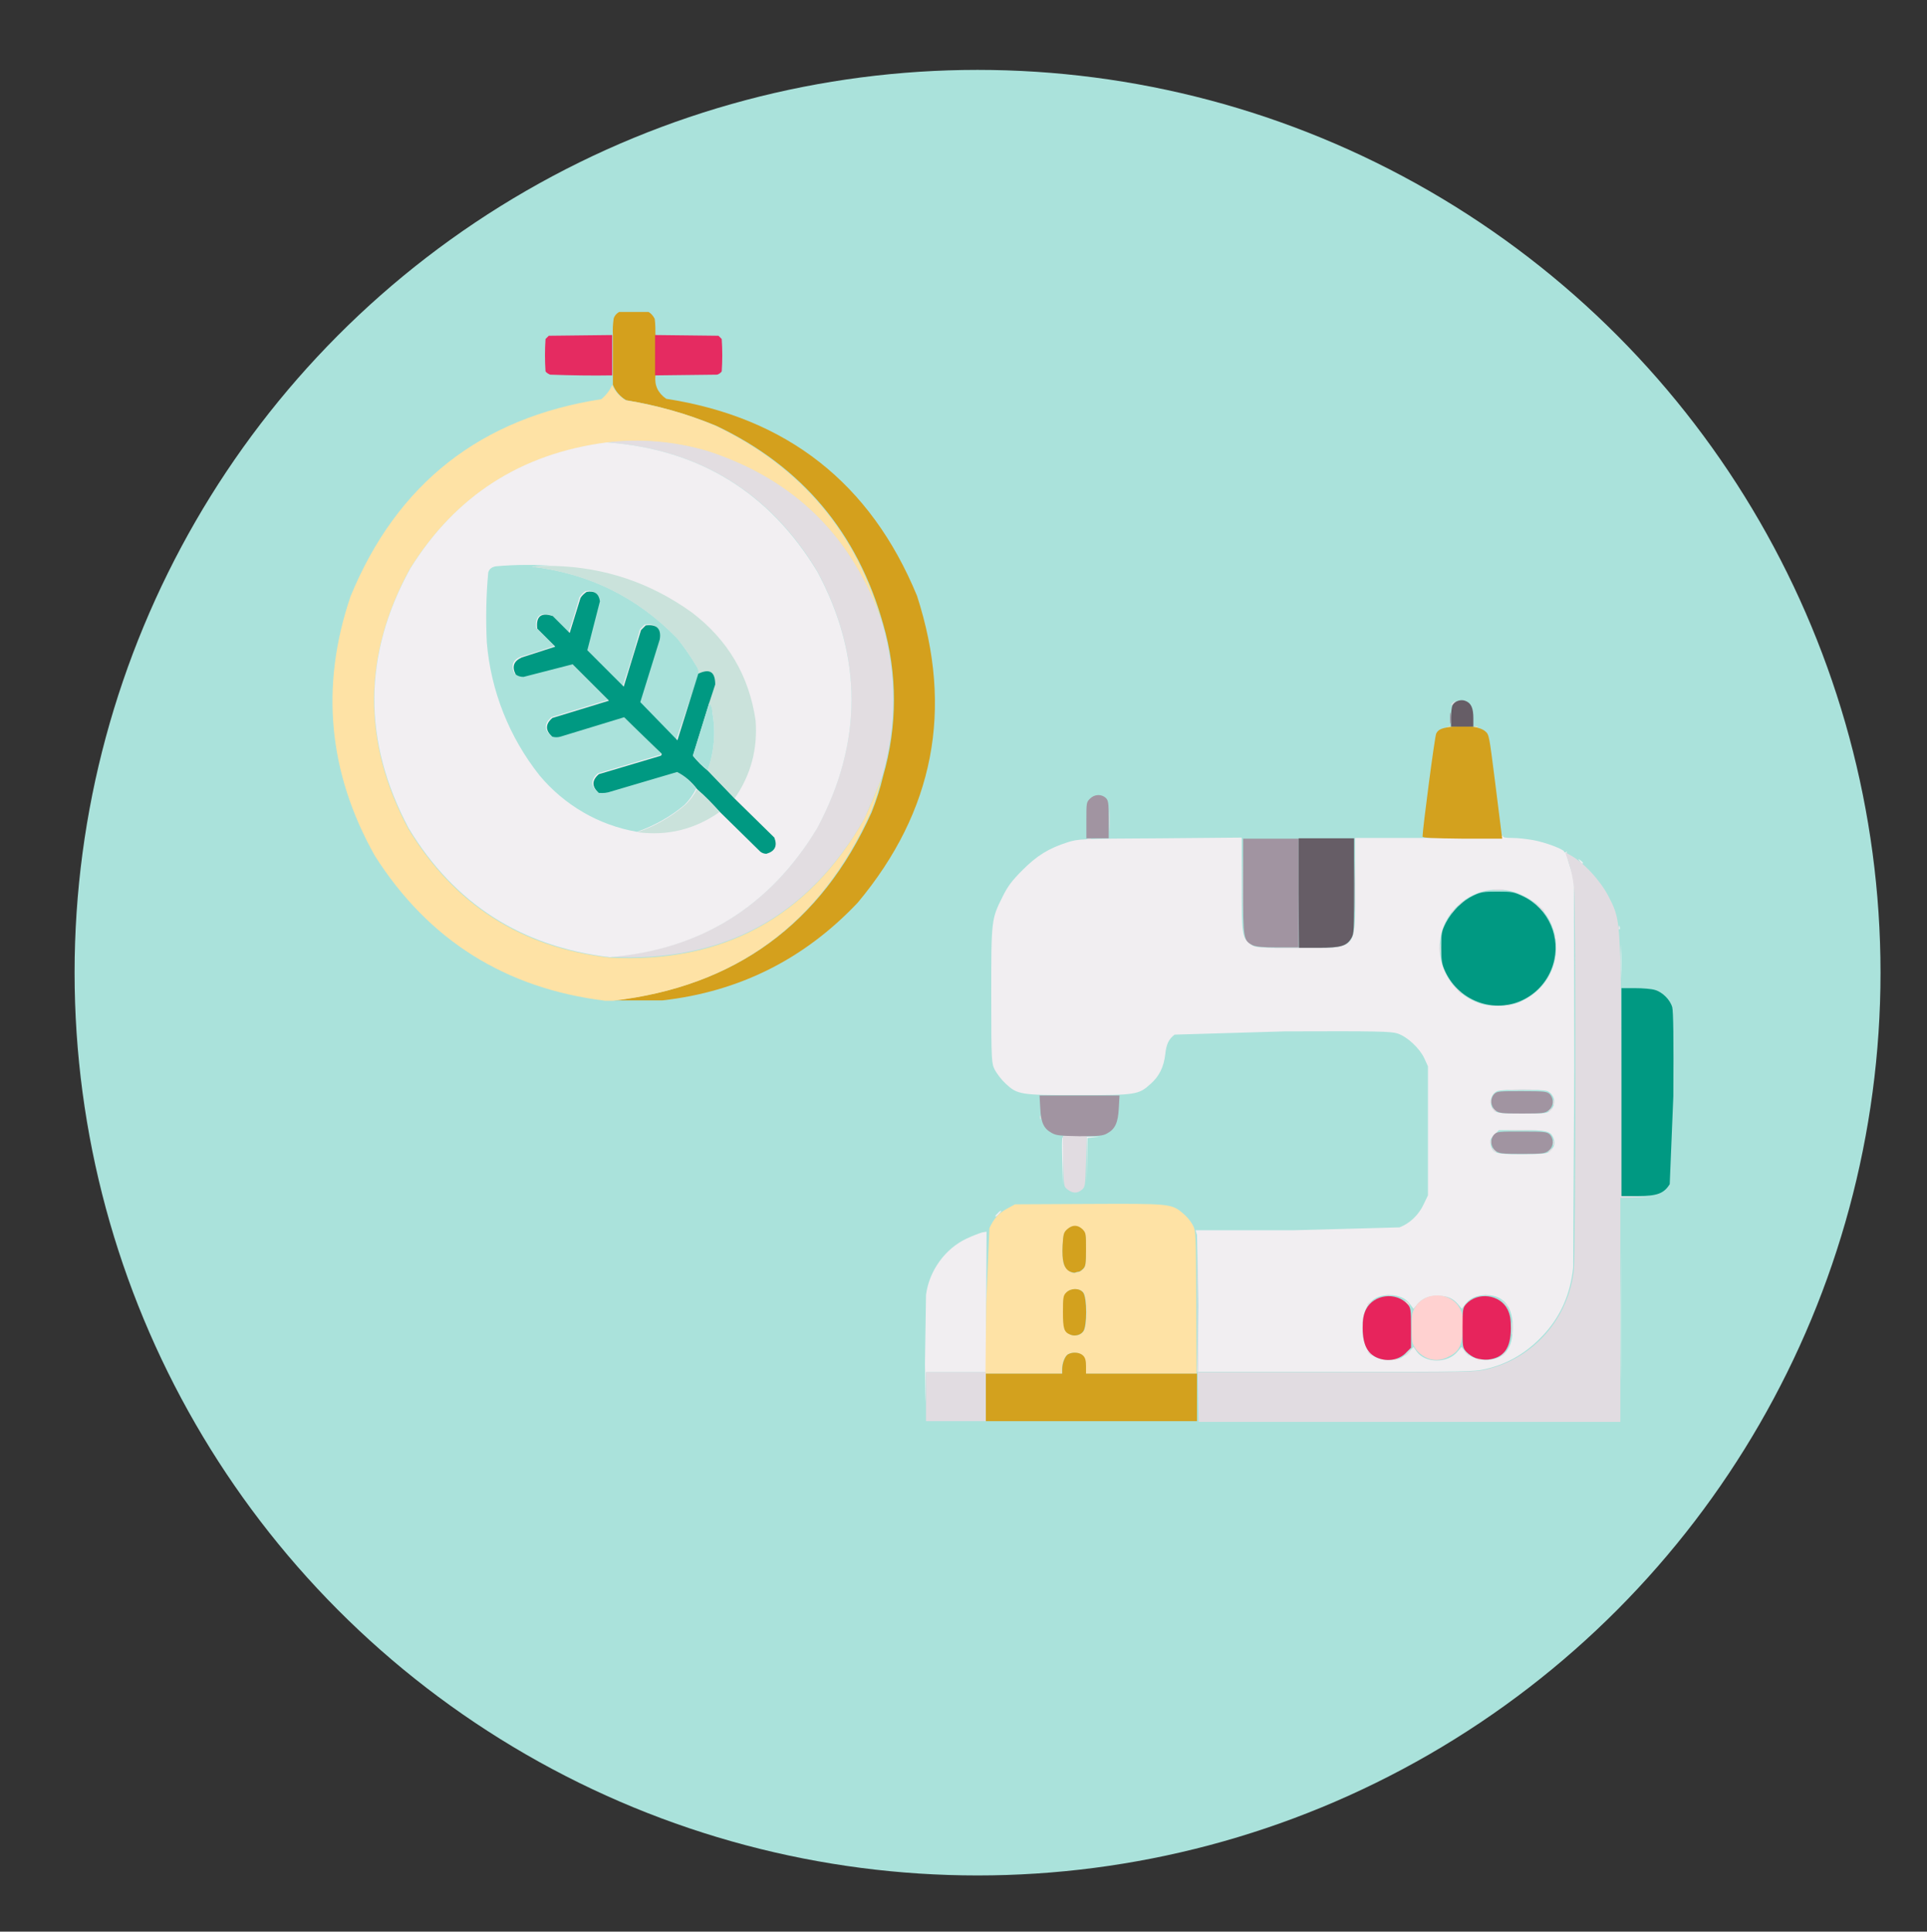 <?xml version="1.0" encoding="UTF-8"?> <svg xmlns:v="https://vecta.io/nano" xmlns="http://www.w3.org/2000/svg" xmlns:xlink="http://www.w3.org/1999/xlink" version="1.1" id="Calque_1" x="0px" y="0px" viewBox="0 0 534.8 536.2" style="enable-background:new 0 0 534.8 536.2;" xml:space="preserve"><rect x="0" y="0" width="534.8" height="536.2" fill="#333333" stroke="none"/> <style type="text/css"> .st0{fill:#AAE2DB;} .st1{fill-rule:evenodd;clip-rule:evenodd;fill:#D4A01D;} .st2{fill-rule:evenodd;clip-rule:evenodd;fill:#E7245C;fill-opacity:0.96;} .st3{fill-rule:evenodd;clip-rule:evenodd;fill:#FFE2A5;fill-opacity:0.99;} .st4{fill-rule:evenodd;clip-rule:evenodd;fill:#E2DDE1;} .st5{fill-rule:evenodd;clip-rule:evenodd;fill:#F2EFF2;} .st6{fill-rule:evenodd;clip-rule:evenodd;fill:#AAE2DB;} .st7{fill-rule:evenodd;clip-rule:evenodd;fill:#CAE2DB;} .st8{fill-rule:evenodd;clip-rule:evenodd;fill:#009982;} .st9{fill:#F1EEF1;} .st10{fill:#E1DCE1;} .st11{fill:#FFD1D0;} .st12{fill:#FEE2A5;} .st13{fill:#D3A11E;} .st14{fill:#A194A1;} .st15{fill:#009982;} .st16{fill:#E7245C;} .st17{fill:#665D66;} </style> <circle class="st0" cx="271.3" cy="270" r="250.6"></circle> <g> <path class="st1" d="M171.8,86.6h8.2c0.7,0.4,1.3,1.1,1.7,1.9c0.2,1.5,0.2,3,0.2,4.5v11.2c-0.3,2.8,0.7,4.9,3,6.5 c33.5,5.2,56.7,23.4,69.6,54.7c10.2,31.5,4.7,59.8-16.4,85.1c-14.8,15.7-32.9,24.8-54.3,27.2h-13.4c33.7-3.9,57.6-21.3,71.5-52.2 c1.3-3.3,2.4-6.6,3.2-10.1c4-13.8,4-28.4,0-42.2c-7.1-25.3-22.5-43.7-46.3-55c-8-3.3-16.4-5.7-25-7.1c-1.7-1-3-2.5-3.7-4.3V93 c-0.1-1.5,0-3,0.2-4.5C170.5,87.7,171,87.1,171.8,86.6L171.8,86.6z"></path> <path class="st2" d="M169.9,93v11.2c-5.7,0.1-11.4,0-17.2-0.2c-0.5-0.2-1-0.5-1.3-0.9c-0.2-3-0.2-6,0-9l0.9-0.9L169.9,93L169.9,93z M181.9,93l17.5,0.2l0.9,0.9c0.2,3,0.2,6,0,9c-0.3,0.4-0.8,0.8-1.3,0.9l-17.2,0.2V93z"></path> <path class="st3" d="M169.9,106.8c0.7,1.8,2.1,3.3,3.7,4.3c8.6,1.4,17,3.7,25,7.1c23.8,11.4,39.2,29.7,46.3,55 c-8.2-24-24.3-40-48.5-47.9c-9.2-2.7-18.5-3.5-28-2.4c-23.8,3.1-42,14.8-54.7,35.1c-13,23.9-13.2,47.9-0.4,72 c12.7,21,31.3,33,55.8,35.8c31.5,1.7,55.1-11.1,70.7-38.4c1.8-3.9,3.5-7.9,5-11.9c-0.8,3.4-1.8,6.8-3.2,10.1 c-13.9,30.9-37.7,48.3-71.5,52.2H168c-27.7-3.4-49.1-16.8-64-40.3c-12.9-23-15.2-47-6.7-72c12.9-31.3,36.1-49.5,69.6-54.7 C168.3,109.6,169.3,108.3,169.9,106.8L169.9,106.8z"></path> <path class="st4" d="M168.4,122.8c9.4-1.1,18.8-0.3,28,2.4c24.2,7.9,40.3,23.9,48.5,47.9c4,13.8,4,28.4,0,42.2c-1.6,4-3.3,8-5,11.9 c-15.6,27.3-39.2,40.1-70.7,38.4c25.4-2.1,44.6-14.1,57.6-35.8c12.7-23.8,12.7-47.5,0-71.3C213.6,136.7,194.1,124.7,168.4,122.8 L168.4,122.8z"></path> <path class="st5" d="M168.4,122.8c25.7,1.9,45.1,13.9,58.4,35.8c12.7,23.7,12.7,47.5,0,71.3c-13.1,21.7-32.3,33.7-57.6,35.8 c-24.5-2.9-43.1-14.8-55.8-35.8c-12.8-24.1-12.7-48.1,0.4-72C126.4,137.6,144.6,125.9,168.4,122.8L168.4,122.8z"></path> <path class="st6" d="M153.9,157.1c-2.1-0.1-4.2,0-6.3,0.2c15.9,1.8,29.4,8.5,40.5,20c2,2.6,3.9,5.3,5.6,8.2c0.2,0.5,0.2,1,0.2,1.5 l-6.2,18.3c-3.5-3.4-7-7-10.3-10.6l5.4-17.4c0.4-3-0.9-4.4-3.9-3.9l-1.3,1.3c-1.4,5.3-3,10.5-4.8,15.7l-10.1-10.1 c1-4.6,2.2-9.1,3.5-13.6c-0.3-2.2-1.6-3-3.7-2.6c-0.7,0.4-1.2,1-1.7,1.7c-0.9,3.3-1.9,6.5-3,9.7l-4.7-4.7c-3.2-1-4.6,0.2-4.3,3.5 l5,5c-3.1,1.1-6.2,2.1-9.3,3c-2.2,0.9-2.8,2.5-1.7,4.7c0.6,0.5,1.4,0.8,2.2,0.7c4.5-1.3,9.1-2.5,13.6-3.5l10.1,10.1l-15.7,4.8 c-2,1.8-2,3.5,0,5.2c0.7,0.2,1.5,0.2,2.2,0l17.7-5.4c3.6,3.2,7.1,6.6,10.4,10.1c0.2,0.4,0,0.7-0.6,0.7l-16.8,5c-2,1.7-2,3.5,0,5.2 c1.1,0.2,2.3,0,3.4-0.4c6.1-1.9,12.2-3.7,18.3-5.4c2.2,1.2,4.1,2.8,5.6,4.8c-0.8,1.6-1.9,3.2-3.2,4.5c-3.9,3.3-8.4,5.8-13.2,7.5 c-10.6-1.8-20.2-7.4-27.1-15.7c-8.4-10.6-13.5-23.5-14.6-36.9c-0.3-6.5-0.2-13,0.4-19.4c0.3-1,1-1.5,2.1-1.7 C143.2,156.7,148.6,156.7,153.9,157.1L153.9,157.1z"></path> <path class="st7" d="M153.9,157.1c14,0.4,26.7,4.7,38.1,12.9c10,7.6,15.9,17.6,17.7,30c0.6,7.9-1.3,15.1-5.8,21.6l-7.5-7.8 c1.8-5.1,2.3-10.7,1.3-16c-0.1-1-0.4-1.9-0.9-2.6c0.5-1.7,1.1-3.5,1.7-5.2c0-3.5-1.5-4.5-4.7-3c0.1-0.5,0-1-0.2-1.5 c-1.7-2.9-3.5-5.6-5.6-8.2c-11.1-11.5-24.6-18.1-40.5-20C149.6,157.1,151.8,157.1,153.9,157.1L153.9,157.1z"></path> <path class="st8" d="M193.8,187c3.2-1.5,4.7-0.5,4.7,3l-1.7,5.2l-4.5,14.6c1.2,1.5,2.6,2.9,4.1,4.1l7.5,7.8l11,10.8 c0.9,2.3,0.2,3.8-2.2,4.5c-0.6,0-1.2-0.2-1.7-0.6l-11.2-11c-2-2.2-4.1-4.4-6.3-6.3c-1.5-2-3.4-3.7-5.6-4.8l-18.3,5.4 c-1.1,0.4-2.2,0.5-3.4,0.4c-2-1.7-2-3.5,0-5.2l16.8-5c0.5-0.1,0.7-0.3,0.6-0.7l-10.4-10.1l-17.7,5.4c-0.7,0.2-1.5,0.2-2.2,0 c-2-1.7-2-3.5,0-5.2l15.7-4.8l-10.1-10.1l-13.6,3.5c-0.8,0-1.6-0.2-2.2-0.7c-1.1-2.2-0.5-3.7,1.7-4.7l9.3-3l-5-5 c-0.4-3.4,1.1-4.6,4.3-3.5l4.7,4.7l3-9.7c0.4-0.7,1-1.2,1.7-1.7c2.2-0.4,3.4,0.5,3.7,2.6l-3.5,13.6l10.1,10.1l4.8-15.7l1.3-1.3 c3-0.4,4.4,0.9,3.9,3.9l-5.4,17.4l10.3,10.6L193.8,187L193.8,187z"></path> <path class="st6" d="M196.8,195.2c0.6,0.7,0.9,1.6,0.9,2.6c1,5.4,0.5,10.9-1.3,16c-1.5-1.2-2.9-2.6-4.1-4.1L196.8,195.2 L196.8,195.2z"></path> <path class="st7" d="M193.4,219.1c2.2,2,4.4,4.1,6.3,6.3c-6.8,4.8-14.4,6.7-22.8,5.6c4.8-1.6,9.3-4.2,13.2-7.5 C191.5,222.2,192.6,220.7,193.4,219.1L193.4,219.1z"></path> </g> <path class="st9" d="M256.7,378.6l0.3-19.2c0.9-6.7,5.3-12.8,11.3-15.6c1.7-0.8,3.6-1.5,4.3-1.7l1.2-0.2l-0.1,19.5l-0.1,19.5h-8.3 H257l-0.1,7C256.9,391.7,256.8,387.5,256.7,378.6L256.7,378.6z M449.8,363.4l0.1-15.7v31.3C449.9,387.7,449.8,380.7,449.8,363.4z M332.6,362.5l-0.4-19.7l-0.4-1.3H359l29.4-0.8c2.9-1.1,5.4-3.5,6.8-6.6l1.1-2.3v-17.8V296l-1-2.2c-1.3-2.8-4.7-6-7.4-6.9 c-1.8-0.6-5.3-0.7-31.4-0.6l-30.5,0.9c-1.6,1.2-2.3,2.6-2.6,5.4c-0.4,3.6-1.7,6.2-4.1,8.3c-3.3,3-4.1,3.1-20,3.1 c-16,0-16.9-0.1-20.2-3.2c-1.1-1-2.4-2.7-3-3.8c-0.9-1.9-1-2-1-20.6c0-21.1,0-21.2,3.2-27.6c1.4-2.8,2.5-4.3,5.5-7.3 c4-4,7.2-6,12.5-7.7c2.9-0.9,3.3-1,25.6-1.1l22.7-0.2v13c0,14.3,0.1,14.8,2.6,16.7c1.1,0.8,1.7,0.9,13.1,0.9 c16.9,0,15.8,1.2,15.8-17.5v-13h20.3l20.5-0.5c0.2-0.4,0.2-0.4,0.2,0c0,0.4,0.9,0.5,2.7,0.5c1.5,0,4,0.3,5.7,0.6 c3.4,0.6,8.6,2.6,8.6,3.2c0,0.2,0.2,0.3,0.5,0.1c0.3-0.2,0.4-0.1,0.2,0.1s0.3,2,0.9,3.9l1.1,3.5l0.1,51.9l-0.3,56 c-0.8,7.4-3.5,13.6-8.4,18.8c-4.5,4.8-9.7,7.9-15.8,9.3c-3.3,0.8-4.9,0.8-41.8,0.8l-38.3,0L332.6,362.5z M388.5,377.1 c0.6-0.2,1.7-1.1,2.5-1.8l1.3-1.4l0.9,1.3c2.4,3.3,8.6,3.3,11.3,0l1.1-1.3l0.9,1.1c1.2,1.6,3.4,2.5,5.9,2.5c4.2,0,6.8-2.3,7.3-6.7 c0.8-7.2-1.8-11.3-7.2-11.3c-2.7,0-4.6,0.8-5.9,2.6l-0.9,1.2l-1-1.2c-1.5-1.8-3.1-2.4-5.7-2.4s-4.2,0.7-5.7,2.4l-1,1.2l-0.9-1.2 c-1.3-1.8-3.2-2.6-5.9-2.6c-4.3,0-6.8,2.5-7.3,7.3c-0.5,4.9,0.9,8.7,3.7,10C383.2,377.6,386.8,377.8,388.5,377.1L388.5,377.1z M430.4,319.3c1.1-1.1,1.3-2.1,0.6-3.7c-0.8-1.6-2-1.9-8.7-1.9H416l-1.3,1.3c-1.1,1.1-1.2,1.5-1,2.6c0.5,2.6,1.2,2.8,8.8,2.8 C429.2,320.3,429.4,320.3,430.4,319.3L430.4,319.3z M430.4,308.1c1.6-1.6,1.1-4.2-0.9-5.2c-1.4-0.6-12.6-0.6-14,0 c-2.1,0.9-2.4,4.3-0.5,5.6c0.7,0.5,2.3,0.6,7.6,0.6C429.2,309.1,429.4,309.1,430.4,308.1L430.4,308.1z M422.9,277.6 c12-6.1,12-23.1,0-28.9c-5.9-3.1-13.2-2.1-18.1,2.5c-9,8.1-6,22.9,5.5,27.2c1.7,0.6,3,0.8,6.1,0.7 C419.9,278.9,420.7,278.8,422.9,277.6L422.9,277.6z M276.8,336.9c0.4-0.5,0.8-0.8,1-0.8s-0.1,0.4-0.5,0.8c-0.4,0.5-0.8,0.8-1,0.8 S276.3,337.3,276.8,336.9z M294.8,322.1c-0.1-3.7-0.1-6.6,0.1-6.4c0.2,0.2,0.3,3.2,0.2,6.7l-0.1,6.4L294.8,322.1z M301.6,321.8 l0-6.3l1.8,0l1.8,0l-1.7,0.2l-1.7,0.2l-0.1,6.2l-0.1,6.2L301.6,321.8z M449.8,266.9c0-4.1,0.1-5.7,0.1-3.6c0.1,2.1,0.1,5.5,0,7.5 C449.9,272.8,449.8,271.1,449.8,266.9L449.8,266.9z M449.3,257.4c0-0.5,0.1-0.6,0.2-0.2c0.1,0.3,0.1,0.7,0,0.8 C449.3,258,449.2,257.8,449.3,257.4L449.3,257.4z M438.4,239c-0.5-0.7-0.5-0.7,0.2-0.2c0.7,0.5,0.9,0.9,0.6,0.9 C439,239.8,438.7,239.4,438.4,239L438.4,239z"></path> <path class="st10" d="M257,387.7v-6.8h8.3h8.3v6.8v6.8h-8.3H257V387.7z M332.4,381.2l-0.1-25.6c0.1-10.3,0.2-9.2,0.2,6.5l0.1,18.8 l38.3,0c36.9,0,38.4,0,41.8-0.8c13-3.1,22.6-14.1,24.1-27.6c0.5-4.7,0.6-101.4,0-106.5c-0.3-2.2-0.7-4.4-1.4-6.5l-1-2.9l1.1,0.6 c3.8,2,8.4,6.9,10.8,11.4c2.7,5.1,3,6.7,3.4,18.3c0.2,5.8,0.3,22.9,0.4,37.9l0,27.3l4.3,0.1l4.3,0.1l-4.5,0.1l-4.5,0.1v31.1v31.1 h-58.5h-58.5L332.4,381.2z M379.8,375.6c-0.5-0.7-0.5-0.7,0.2-0.2c0.7,0.5,0.9,0.9,0.6,0.9C380.5,376.3,380.2,376,379.8,375.6 L379.8,375.6z M390.5,375.5c0.4-0.5,0.8-0.8,1-0.8s-0.1,0.4-0.5,0.8c-0.4,0.5-0.8,0.8-1,0.8S390.1,375.9,390.5,375.5z M406.6,375.4 l-0.8-0.9l0.9,0.8c0.9,0.7,1.1,1.1,0.8,1.1C407.5,376.3,407.1,375.9,406.6,375.4z M416.8,376.2c0-0.1,0.3-0.4,0.7-0.7 c0.7-0.5,0.7-0.5,0.2,0.2C417.2,376.3,416.8,376.5,416.8,376.2L416.8,376.2z M419.5,368.6c0-1.6,0.1-2.2,0.2-1.3 c0.1,1,0.1,1.9,0,2.9C419.5,370.9,419.5,370.2,419.5,368.6L419.5,368.6z M378,368.4c0-1.5,0.1-2.1,0.2-1.3c0.1,0.7,0.1,2,0,2.7 C378,370.5,378,369.9,378,368.4L378,368.4z M417.2,361.5l-1-1.1l1.1,1c1.1,0.9,1.3,1.3,1,1.3C418.3,362.6,417.8,362.1,417.2,361.5 L417.2,361.5z M379.5,362.1c0-0.1,0.3-0.4,0.7-0.7c0.7-0.5,0.7-0.5,0.2,0.2C379.8,362.2,379.5,362.4,379.5,362.1L379.5,362.1z M384.8,359.4c0.3-0.1,0.8-0.1,1,0s0.1,0.2-0.5,0.2S384.5,359.6,384.8,359.4L384.8,359.4z M411.8,359.4c0.3-0.1,0.8-0.1,1,0 s0.1,0.2-0.5,0.2S411.5,359.6,411.8,359.4L411.8,359.4z M296.3,330.2c-1.1-0.8-1.1-0.9-1.2-7.9l-0.1-7h3.3h3.3l-0.2,7.1 c-0.2,6.8-0.2,7.1-1.2,7.9C299,331.3,297.7,331.3,296.3,330.2L296.3,330.2z M414.3,319.1c-0.5-0.7-0.5-0.7,0.2-0.2 c0.7,0.5,0.9,0.9,0.6,0.9C414.9,319.9,414.6,319.5,414.3,319.1L414.3,319.1z M429.7,319.7c0-0.1,0.3-0.4,0.7-0.7 c0.7-0.5,0.7-0.5,0.2,0.2C430,319.8,429.7,320.1,429.7,319.7L429.7,319.7z M431,317.2c0-0.7,0.1-0.9,0.2-0.5s0.1,1,0,1.2 C431.1,318.2,431,317.9,431,317.2z M413.6,317c0-0.6,0.1-0.8,0.2-0.5s0.1,0.8,0,1S413.6,317.5,413.6,317L413.6,317z M419.2,313.7 c1.9-0.1,4.9-0.1,6.6,0c1.8,0.1,0.2,0.1-3.4,0.1C418.8,313.9,417.3,313.8,419.2,313.7L419.2,313.7z M288.6,310.1 c0-0.5,0.1-0.6,0.2-0.2c0.1,0.3,0.1,0.7,0,0.8C288.7,310.8,288.6,310.5,288.6,310.1L288.6,310.1z M414.3,307.9 c-0.5-0.7-0.5-0.7,0.2-0.2c0.7,0.5,0.9,0.9,0.6,0.9C414.9,308.7,414.6,308.3,414.3,307.9L414.3,307.9z M429.7,308.5 c0-0.1,0.3-0.4,0.7-0.7c0.7-0.5,0.7-0.5,0.2,0.2C430,308.6,429.7,308.8,429.7,308.5L429.7,308.5z M431,306c0-0.7,0.1-0.9,0.2-0.5 s0.1,1,0,1.2C431.1,307,431,306.7,431,306z M413.6,305.8c0-0.6,0.1-0.8,0.2-0.5s0.1,0.8,0,1C413.7,306.6,413.6,306.3,413.6,305.8 L413.6,305.8z M419.2,302.5c1.9-0.1,4.9-0.1,6.6,0c1.8,0.1,0.2,0.1-3.4,0.1C418.8,302.7,417.3,302.6,419.2,302.5L419.2,302.5z M418.4,278.9c0.3-0.1,0.7-0.1,0.8,0c0.1,0.1-0.1,0.2-0.5,0.2C418.2,279.1,418.1,279,418.4,278.9L418.4,278.9z M404.2,274.5 l-1.2-1.3l1.3,1.2c1.3,1.1,1.5,1.5,1.2,1.5C405.4,275.9,404.8,275.3,404.2,274.5L404.2,274.5z M399.5,263.2c0-1.1,0.1-1.6,0.2-0.9 c0.1,0.6,0.1,1.6,0,2.1C399.6,264.9,399.5,264.4,399.5,263.2L399.5,263.2z M354.9,263.1c3.7-0.1,7.3-0.1,11,0c3,0.1,0.6,0.1-5.5,0.1 S351.9,263.2,354.9,263.1z M431.4,259.9c0-0.5,0.1-0.6,0.2-0.2c0.1,0.3,0.1,0.7,0,0.8S431.4,260.3,431.4,259.9L431.4,259.9z M344.8,245.8c0-7.3,0.1-10.2,0.1-6.5s0.1,9.7,0,13.3C344.9,256.1,344.8,253.1,344.8,245.8L344.8,245.8z M402.7,253.3 c0-0.1,0.3-0.4,0.7-0.7c0.7-0.5,0.7-0.5,0.2,0.2C403.1,253.4,402.7,253.6,402.7,253.3L402.7,253.3z M426.8,251.5l-1.4-1.6l1.6,1.4 c0.9,0.8,1.6,1.5,1.6,1.6C428.5,253.2,428.1,252.9,426.8,251.5L426.8,251.5z M404.8,251.2c0-0.1,0.3-0.4,0.7-0.7 c0.7-0.5,0.7-0.5,0.2,0.2C405.1,251.3,404.8,251.6,404.8,251.2L404.8,251.2z M414.7,246.9c0.7-0.1,1.9-0.1,2.5,0 c0.6,0.1,0,0.2-1.4,0.2C414.4,247.1,413.9,247,414.7,246.9L414.7,246.9z M301.8,232.8c0.3-0.1,0.8-0.1,1,0c0.3,0.1,0.1,0.2-0.5,0.2 S301.5,233,301.8,232.8L301.8,232.8z M307.8,227.7c0-2.9,0.1-4,0.1-2.6c0.1,1.4,0.1,3.8,0,5.2C307.9,231.7,307.8,230.6,307.8,227.7 L307.8,227.7z M402.7,195.6c0-0.1,0.3-0.4,0.7-0.7c0.7-0.5,0.7-0.5,0.2,0.2C403.1,195.7,402.7,195.9,402.7,195.6L402.7,195.6z"></path> <path class="st11" d="M386.9,377.3c0.3-0.1,0.7-0.1,0.8,0c0.1,0.1-0.1,0.2-0.5,0.2C386.6,377.5,386.5,377.4,386.9,377.3L386.9,377.3 z M395.5,376.7c-1.1-0.6-2-1.4-2.7-2.4c-0.9-1.4-1-1.9-1-5.7c0-3.7,0.1-4.4,1-5.8c2.8-4.5,10-4.2,12.4,0.5c0.8,1.6,0.9,2.3,0.8,5.6 c-0.2,4.5-1.1,6.3-3.8,7.6C399.9,377.8,397.6,377.8,395.5,376.7L395.5,376.7z M410.1,377.3c0.3-0.1,0.7-0.1,0.8,0s-0.1,0.2-0.5,0.2 C409.9,377.5,409.8,377.4,410.1,377.3L410.1,377.3z M390.2,361.5c-0.5-0.7-0.5-0.7,0.2-0.2c0.7,0.5,0.9,0.9,0.6,0.9 C390.9,362.2,390.5,361.9,390.2,361.5L390.2,361.5z"></path> <path class="st12" d="M273.7,361.9l0.9-21c1.2-2.6,2.5-4.1,4.9-5.4l2.2-1.2l20.3-0.1c22.7-0.1,23.1-0.1,26.3,2.6 c1.1,0.9,2,2,2.7,3.2c0.9,1.7,0.9,2,1,21.5l0.1,19.8h-15.4h-15.4v-2.1c0-1.5-0.2-2.3-0.8-2.9c-0.9-0.9-2.9-1.1-4.1-0.4 c-0.9,0.5-1.7,2.5-1.7,4.2v1.2h-10.6h-10.6L273.7,361.9z M300.7,369.6c1.1-1.3,1.1-9.4,0-10.8c-1.1-1.3-3.5-1.3-4.7,0 c-0.8,0.8-0.9,1.3-0.9,5.4c0,3.3,0.2,4.7,0.6,5.2C297,371.1,299.4,371.2,300.7,369.6L300.7,369.6z M299.4,353.1 c0.2,0,0.8-0.4,1.2-0.8c0.7-0.7,0.8-1.4,0.8-5.4c0-4.3-0.1-4.6-1-5.6c-1.3-1.3-2.8-1.3-4.2,0c-1,0.9-1.1,1.3-1.3,4.5 c-0.1,2.2,0,4.1,0.3,5c0.5,1.5,2.2,2.9,3.3,2.5C298.8,353.2,299.2,353.1,299.4,353.1L299.4,353.1z M401.8,201.7 c0.3-0.1,0.7-0.1,0.8,0c0.1,0.1-0.1,0.2-0.5,0.2C401.6,201.9,401.5,201.8,401.8,201.7L401.8,201.7z M409.3,201.7 c0.3-0.1,0.7-0.1,0.8,0c0.1,0.1-0.1,0.2-0.5,0.2C409.1,201.9,409,201.8,409.3,201.7L409.3,201.7z"></path> <path class="st13" d="M273.6,387.9v-6.6h10.6h10.6v-1.2c0-1.7,0.8-3.8,1.7-4.2c1.3-0.7,3.2-0.5,4.1,0.4c0.6,0.6,0.8,1.4,0.8,2.9v2.1 h15.4h15.4v6.6v6.6h-29.3h-29.3L273.6,387.9z M297.1,370.5c-1.8-0.7-2.1-1.6-2.1-6.3c0-4.1,0.1-4.6,0.9-5.4c1.3-1.3,3.7-1.3,4.7,0 c1.1,1.4,1.1,9.5,0,10.8C299.9,370.6,298.3,371,297.1,370.5L297.1,370.5z M296.8,352.9c-1.6-0.9-2.1-3-1.9-7.2 c0.2-3.2,0.3-3.6,1.3-4.5c1.5-1.3,2.9-1.2,4.2,0c1,1,1,1.3,1,5.6c0,4-0.1,4.7-0.8,5.4c-0.5,0.5-1,0.8-1.2,0.8s-0.6,0.1-0.9,0.2 C298.2,353.4,297.4,353.2,296.8,352.9L296.8,352.9z M394.8,232.2c0-1.9,3.4-28,3.8-28.6c0.6-1.2,1.7-1.6,4.9-1.9 c4-0.4,7.3,0.1,8.7,1.3c1.1,0.9,1.1,1.3,2.7,13.8l1.8,14.4l0.2,1.6h-11C397.3,232.7,394.8,232.6,394.8,232.2z"></path> <path class="st14" d="M415,319.4c-1.3-1.1-1.5-3.1-0.4-4.4c0,0,0.1-0.1,0.1-0.1c0.8-0.8,1.4-0.8,7.7-0.8s6.9,0.1,7.7,0.8 c1.2,1.3,1.1,3.3-0.2,4.4c0,0-0.1,0.1-0.1,0.1c-1,0.8-1.6,0.9-7.4,0.9C416.7,320.3,416,320.2,415,319.4L415,319.4z M291.9,314.5 c-2.2-1.2-3-2.8-3.2-6.9l-0.2-3.5h11.1h11.1l-0.2,3.5c-0.2,4-1,5.8-3.2,7c-1.2,0.7-2.4,0.8-7.7,0.8 C294.3,315.3,293.1,315.2,291.9,314.5L291.9,314.5z M415,308.2c-1.3-1.1-1.5-3.1-0.4-4.4c0,0,0.1-0.1,0.1-0.1 c0.8-0.8,1.4-0.8,7.7-0.8s6.9,0.1,7.7,0.8c1.2,1.3,1.1,3.3-0.2,4.4c0,0-0.1,0.1-0.1,0.1c-1,0.8-1.6,0.9-7.4,0.9 C416.7,309.1,416,309,415,308.2L415,308.2z M347.7,262.4c-2.6-1.3-2.7-1.6-2.7-16.3v-13.3h7.7h7.7v15.2V263l-5.7,0 C350.5,263,348.7,262.8,347.7,262.4L347.7,262.4z M375.9,245.4l0.1-6.6v12.9C376,255.3,375.9,252.4,375.9,245.4z M301.5,227.7 c0-4.8,0-5,1-6c1.3-1.3,3.2-1.3,4.4-0.2c0.7,0.7,0.8,1.4,0.8,6v5.2h-3.1h-3.1V227.7z M402.4,199.3c0-1.4,0.1-1.9,0.2-1.1 c0.1,0.7,0.1,1.9,0,2.5C402.5,201.3,402.4,200.7,402.4,199.3L402.4,199.3z"></path> <path class="st15" d="M450,303.1v-28.8l3.8,0c2.1,0,4.6,0.2,5.5,0.5c2.1,0.6,4.2,2.7,4.8,4.8c0.3,1.2,0.4,8.7,0.3,24.7l-1,24.4 c-1.6,2.6-3.5,3.3-8.8,3.3H450L450,303.1z M411,278.4c-4.4-1.4-7.9-4.5-9.9-8.7c-0.9-2-1.1-2.8-1.1-6.7c0-4.1,0.1-4.5,1.3-6.9 c1.7-3.2,4.6-6.1,7.6-7.5c2.1-1,2.8-1.1,6.7-1.1c4.1,0,4.5,0.1,7.1,1.3c7.2,3.5,10.6,11.5,8.3,19C428.4,276.3,419.4,281.1,411,278.4 L411,278.4z"></path> <path class="st16" d="M383.1,377.2c-3.4-1-4.9-3.6-4.9-8.6c0-2.5,0.2-3.6,0.9-5.1c2.1-4.2,8.3-5,11.5-1.5c0.9,1,1,1.4,1,6.6l0,5.5 l-1.3,1.3C388.7,377.2,385.8,378,383.1,377.2L383.1,377.2z M409.6,377c-1-0.4-1.9-1-2.7-1.8c-1-1.2-1-1.4-1-6.7c0-5.1,0.1-5.5,1-6.5 c3.2-3.5,9.4-2.7,11.5,1.5c0.7,1.5,0.9,2.6,0.9,5.2c0,5.5-1.9,8.2-6.3,8.7C411.9,377.5,410.7,377.3,409.6,377L409.6,377z"></path> <path class="st17" d="M360.4,247.9v-15.2h7.7h7.7v13.2c0,12.5,0,13.3-0.8,14.6c-1.3,2.1-2.9,2.6-9.1,2.6h-5.4L360.4,247.9z M402.7,199.1c0-1.4,0.2-2.9,0.4-3.3c0.6-1.2,2.4-1.8,3.7-1.2c1.5,0.6,2.1,2,2.1,4.8v2.3h-3.1h-3.1L402.7,199.1z"></path> </svg> 